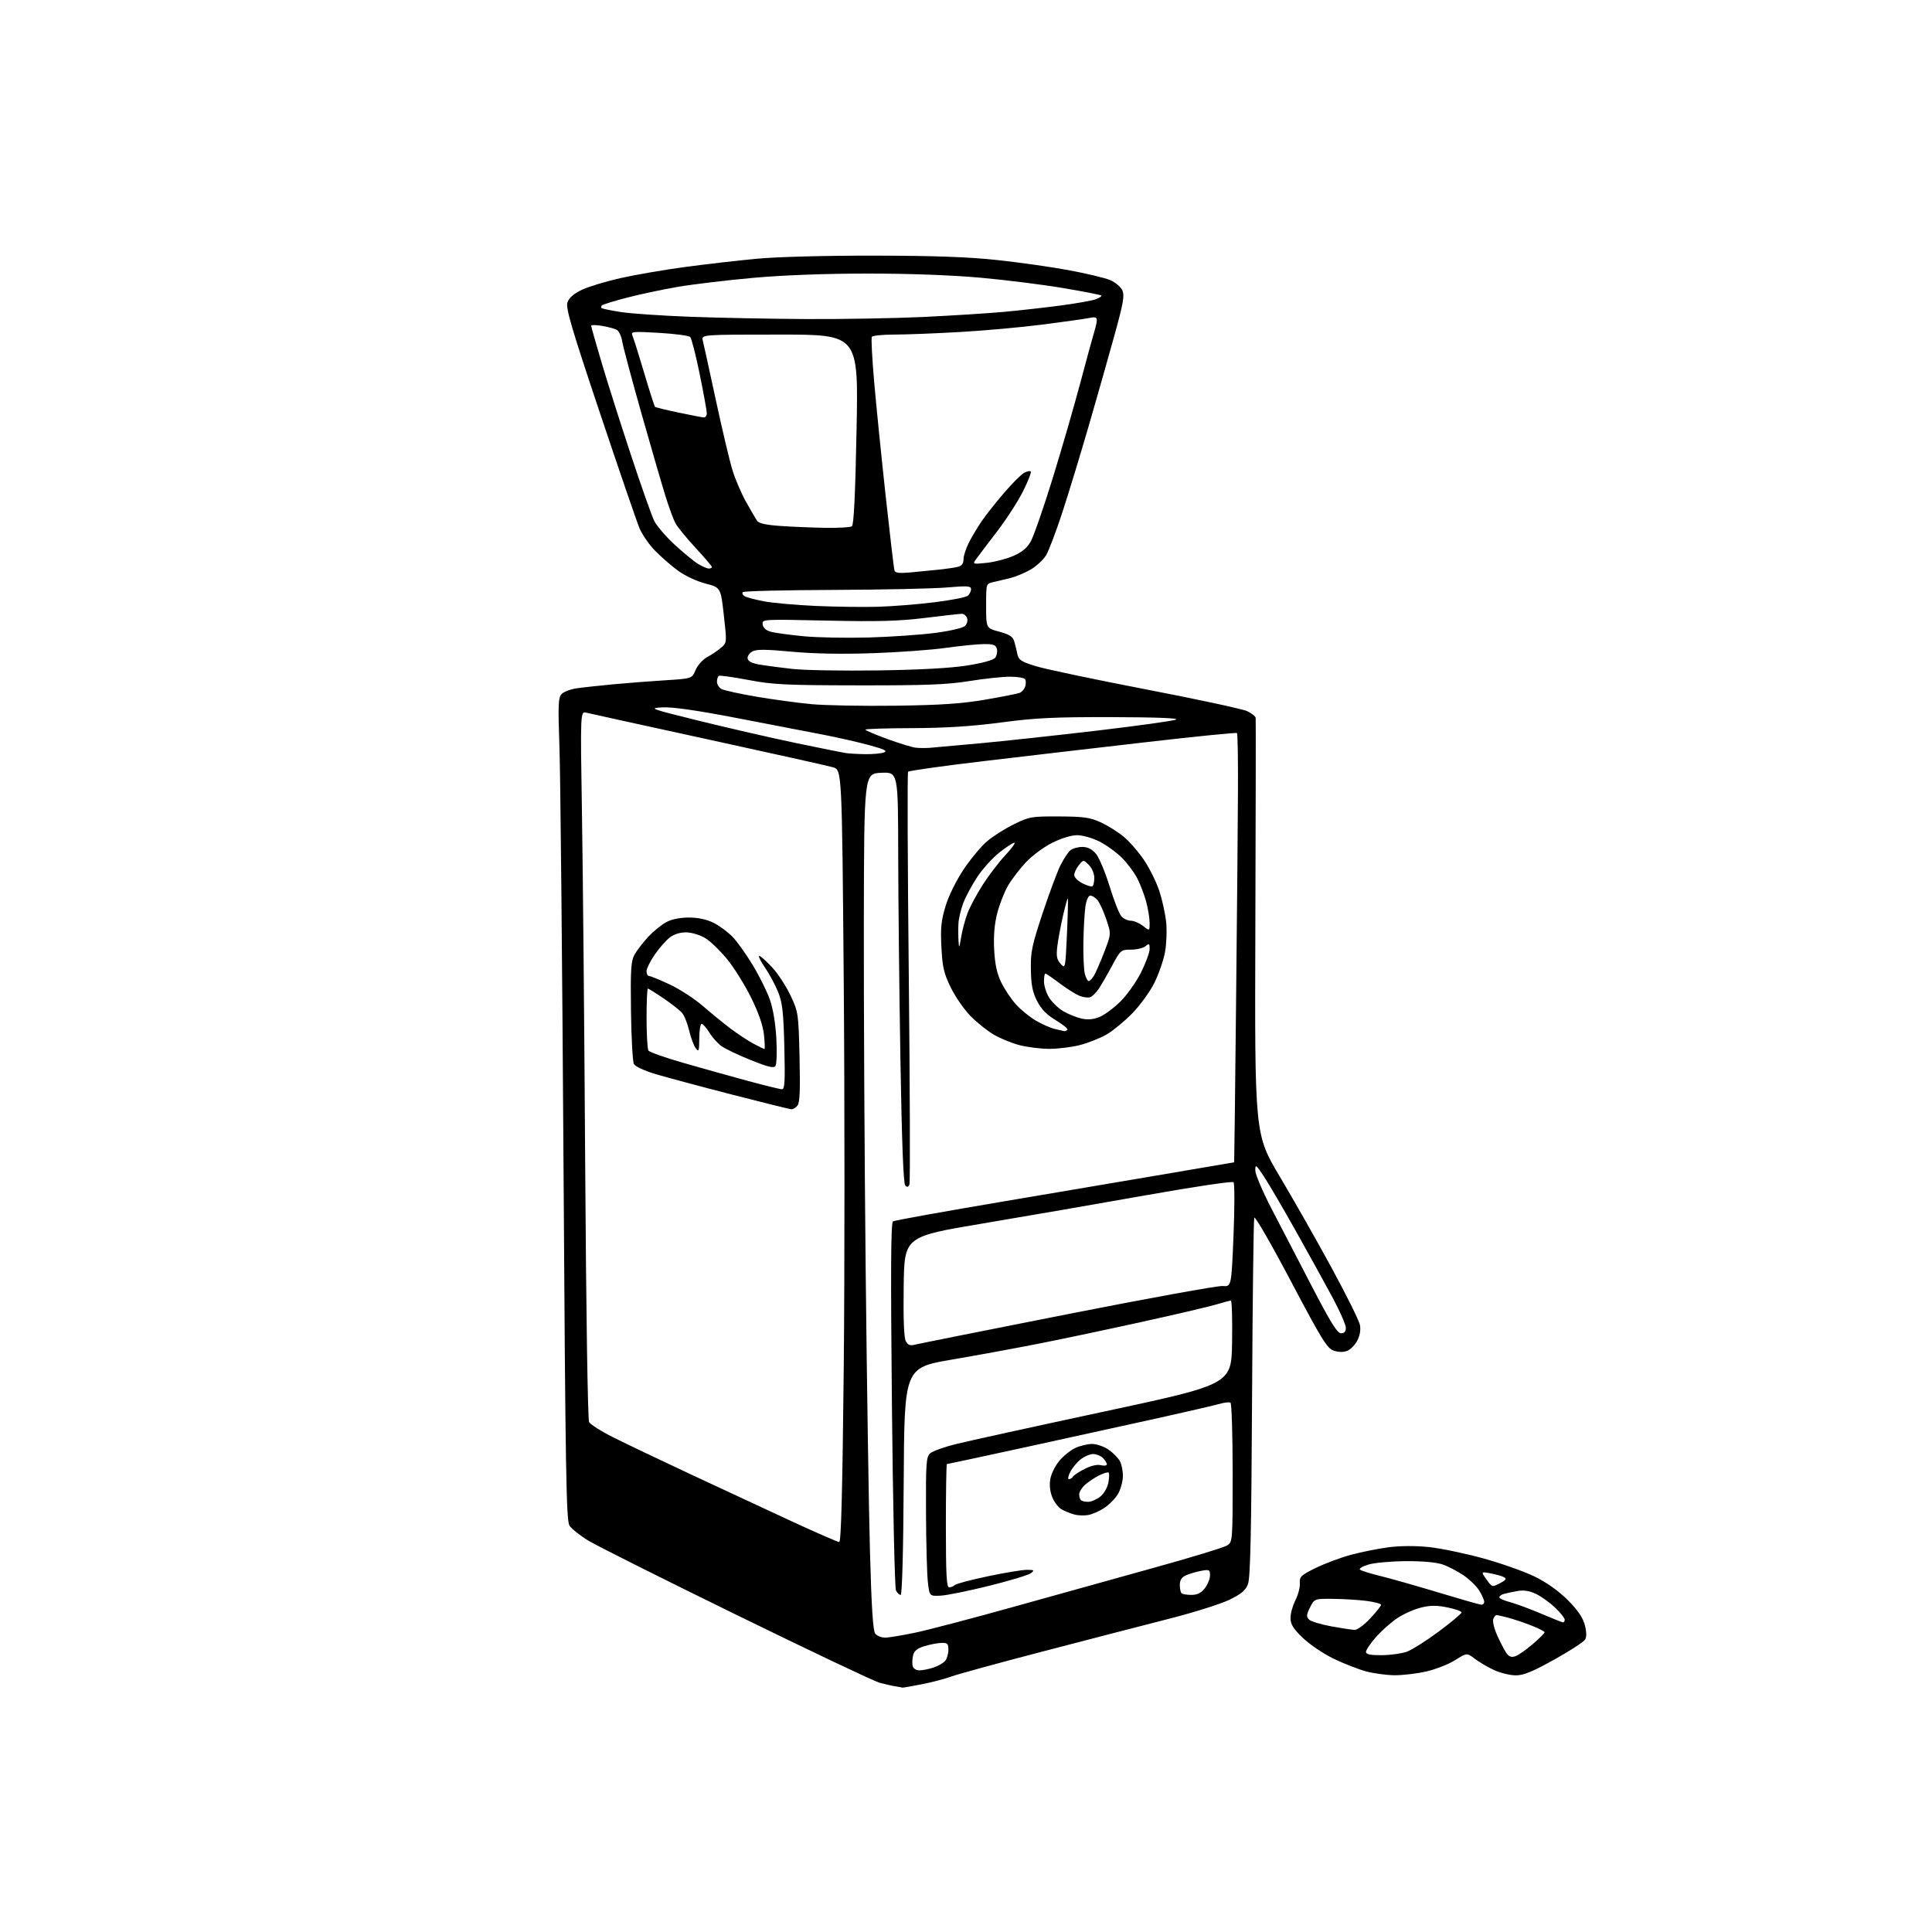 <?xml version="1.0" encoding="UTF-8" standalone="no"?>
<svg 
  version="1.1" 
  xmlns="http://www.w3.org/2000/svg" 
  xmlns:xlink="http://www.w3.org/1999/xlink" 
  xmlns:svg="http://www.w3.org/2000/svg"
  xmlns:rdf="http://www.w3.org/1999/02/22-rdf-syntax-ns#"
  xmlns:cc="http://creativecommons.org/ns#"
  xmlns:dc="http://purl.org/dc/elements/1.1/"
  viewBox="0 0 768 768"
  width="768"
  height="768"
>
<style>svg {background-color: white; }</style>"
<path stroke="none" fill="black" fill-rule="evenodd" d="M358.66,670.86C358.57,670.79 357.38,670.56 356.00,670.35C354.62,670.14 351.74,669.49 349.59,668.90C347.44,668.31 321.87,656.18 292.78,641.95C263.69,627.72 237.19,614.44 233.90,612.44C230.61,610.44 227.24,607.76 226.40,606.49C225.08,604.47 224.77,586.20 223.99,460.84C223.49,382.00 222.78,308.49 222.40,297.47C221.79,279.85 221.90,277.25 223.30,275.84C224.18,274.96 226.84,273.96 229.20,273.62C231.57,273.27 238.00,272.57 243.50,272.05C249.00,271.53 258.35,270.80 264.29,270.43C275.08,269.76 275.08,269.76 276.50,266.36C277.29,264.46 279.32,262.19 281.10,261.23C282.84,260.28 285.33,258.60 286.62,257.50C288.97,255.50 288.97,255.50 287.73,244.52C286.50,233.55 286.50,233.55 280.37,231.95C276.84,231.03 272.17,228.82 269.37,226.75C266.69,224.77 262.61,221.20 260.31,218.82C258.00,216.45 255.26,212.47 254.22,210.00C253.18,207.53 246.10,186.91 238.49,164.18C227.04,129.97 224.82,122.40 225.58,120.18C226.20,118.38 228.08,116.75 231.30,115.21C233.93,113.95 240.91,111.84 246.80,110.52C252.68,109.20 264.25,107.21 272.50,106.11C280.75,105.00 293.57,103.53 301.00,102.84C308.85,102.10 328.31,101.59 347.50,101.62C371.28,101.65 384.92,102.14 396.30,103.36C404.99,104.28 417.82,106.10 424.80,107.40C431.79,108.69 439.19,110.46 441.25,111.32C443.31,112.19 445.51,114.02 446.13,115.39C447.08,117.47 446.57,120.41 443.04,133.19C440.72,141.61 436.14,157.72 432.87,169.00C429.60,180.28 424.87,195.80 422.36,203.50C419.85,211.20 416.90,218.97 415.81,220.76C414.72,222.55 411.95,225.10 409.66,226.43C407.37,227.75 403.70,229.28 401.50,229.82C399.30,230.36 396.26,231.08 394.75,231.42C392.00,232.04 392.00,232.05 392.00,240.87C392.00,249.71 392.00,249.71 397.23,251.11C401.34,252.21 402.61,253.04 403.19,255.00C403.59,256.38 404.16,258.67 404.45,260.11C404.89,262.32 405.98,263.03 411.73,264.81C415.45,265.96 435.15,270.11 455.50,274.03C475.85,277.95 493.96,281.84 495.75,282.69C497.54,283.54 499.07,284.74 499.15,285.36C499.23,285.99 499.18,323.50 499.02,368.72C498.75,450.93 498.75,450.93 508.74,467.72C514.24,476.95 523.51,493.27 529.34,504.00C535.18,514.73 540.23,524.90 540.58,526.61C540.97,528.62 540.61,530.85 539.55,532.90C538.64,534.65 536.82,536.50 535.49,537.00C533.97,537.58 531.98,537.54 530.12,536.89C527.55,535.99 525.34,532.40 513.12,509.24C505.40,494.60 498.86,483.26 498.59,484.06C498.31,484.85 497.92,517.23 497.71,556.00C497.43,609.60 497.04,627.27 496.08,629.73C495.11,632.22 493.40,633.65 488.66,635.95C485.27,637.60 474.62,640.95 465.00,643.41C455.38,645.87 432.88,651.69 415.00,656.36C397.12,661.02 380.48,665.58 378.00,666.49C375.52,667.40 370.20,668.79 366.16,669.57C362.13,670.36 358.75,670.94 358.66,670.86zM554.30,665.93C551.11,665.90 546.04,665.21 543.03,664.40C540.02,663.59 534.25,661.33 530.20,659.39C526.15,657.44 520.62,653.71 517.92,651.11C514.02,647.36 513.00,645.70 513.00,643.14C513.00,641.37 513.88,638.20 514.96,636.09C516.03,633.98 516.82,630.96 516.71,629.38C516.52,626.77 517.10,626.20 523.00,623.30C526.58,621.54 532.91,619.17 537.08,618.04C541.25,616.92 548.04,615.57 552.17,615.04C556.76,614.46 562.94,614.44 568.09,614.99C572.72,615.48 582.35,617.49 589.50,619.45C596.65,621.41 605.88,624.67 610.00,626.68C614.81,629.04 619.53,632.38 623.17,636.01C627.09,639.93 629.18,642.96 629.96,645.85C630.68,648.54 630.75,650.63 630.14,651.71C629.62,652.64 624.10,656.23 617.87,659.70C609.15,664.55 605.63,665.99 602.53,665.98C600.31,665.97 596.49,665.04 594.03,663.93C591.57,662.81 588.11,660.79 586.33,659.44C583.10,656.98 583.10,656.98 578.44,659.93C575.88,661.56 570.71,663.59 566.94,664.44C563.18,665.30 557.49,665.97 554.30,665.93zM365.47,664.00C366.70,664.00 369.23,663.49 371.10,662.87C372.97,662.25 375.06,661.04 375.75,660.18C376.44,659.32 377.00,657.35 377.00,655.81C377.00,653.39 376.62,653.01 374.25,653.08C372.74,653.12 369.72,653.69 367.54,654.35C364.65,655.22 363.42,656.21 362.97,658.02C362.64,659.38 362.56,661.29 362.80,662.25C363.05,663.26 364.17,664.00 365.47,664.00zM602.28,658.41C603.48,658.03 606.60,655.87 609.23,653.61C611.85,651.35 614.00,649.21 614.00,648.87C614.00,648.52 611.64,647.30 608.75,646.17C605.86,645.03 601.70,643.64 599.50,643.06C597.30,642.48 595.21,642.01 594.86,642.01C594.50,642.00 593.94,642.72 593.60,643.59C593.27,644.47 593.92,647.28 595.05,649.84C596.18,652.41 597.78,655.53 598.61,656.80C599.73,658.52 600.66,658.93 602.28,658.41zM549.25,657.96C552.69,657.93 557.17,657.32 559.21,656.59C561.25,655.86 566.98,652.24 571.96,648.53C576.93,644.83 581.00,641.43 581.00,640.97C581.00,640.51 578.50,639.62 575.44,638.99C571.20,638.11 568.70,638.11 564.97,639.01C562.27,639.65 558.03,641.53 555.54,643.18C553.05,644.83 549.21,648.23 547.00,650.73C544.80,653.23 543.00,655.89 543.00,656.64C543.00,657.65 544.63,657.99 549.25,657.96zM351.87,650.98C353.32,650.98 358.77,650.07 364.00,648.97C369.23,647.87 387.00,643.19 403.50,638.58C420.00,633.96 445.20,626.95 459.50,622.99C473.80,619.03 486.51,615.15 487.75,614.37C489.99,612.96 490.00,612.88 490.00,585.54C490.00,570.46 489.61,557.88 489.14,557.59C488.67,557.30 486.76,557.50 484.89,558.04C483.03,558.58 472.27,561.07 461.00,563.58C449.73,566.08 426.17,571.25 408.65,575.07C391.13,578.88 376.61,582.00 376.40,582.00C376.18,582.00 376.00,593.02 376.00,606.50C376.00,625.94 376.27,631.00 377.30,631.00C378.02,631.00 379.03,630.58 379.55,630.08C380.07,629.57 386.02,627.99 392.77,626.58C399.51,625.16 406.49,624.01 408.27,624.03C411.15,624.06 411.31,624.20 409.77,625.38C408.81,626.11 401.34,628.36 393.15,630.40C384.97,632.43 376.30,634.19 373.89,634.30C369.50,634.50 369.50,634.50 368.85,629.00C368.49,625.98 368.15,613.56 368.10,601.40C368.01,581.56 368.18,579.15 369.75,577.73C370.71,576.86 375.32,575.20 380.00,574.04C384.68,572.88 411.23,567.05 439.00,561.10C489.50,550.26 489.50,550.26 489.77,533.63C489.92,524.48 489.70,517.00 489.27,517.01C488.85,517.02 486.25,517.71 483.50,518.54C480.75,519.38 467.48,522.49 454.00,525.45C440.52,528.42 422.30,532.27 413.50,534.01C404.70,535.76 388.95,538.65 378.50,540.44C359.50,543.69 359.50,543.69 359.24,588.85C359.08,616.67 358.61,634.00 358.02,634.00C357.50,634.00 356.66,633.21 356.16,632.25C355.67,631.29 354.94,598.04 354.55,558.36C354.02,504.77 354.13,486.04 354.98,485.51C355.61,485.12 375.78,481.49 399.81,477.44C423.84,473.39 454.07,468.27 467.00,466.06C479.93,463.86 490.54,462.04 490.60,462.03C490.65,462.01 490.99,433.76 491.35,399.25C491.72,364.74 492.06,326.46 492.11,314.19C492.17,301.92 491.99,291.66 491.73,291.40C491.47,291.13 475.33,292.75 455.88,294.99C436.42,297.23 407.23,300.63 391.02,302.56C374.81,304.48 361.29,306.38 360.97,306.78C360.66,307.18 360.79,343.90 361.26,388.39C361.72,432.88 361.84,469.97 361.52,470.81C361.10,471.91 360.63,472.03 359.85,471.25C359.12,470.52 358.49,454.10 357.93,421.33C357.48,394.47 357.08,357.74 357.05,339.70C357.00,306.91 357.00,306.91 350.25,307.20C343.50,307.50 343.50,307.50 343.39,366.50C343.33,398.95 343.66,461.27 344.12,505.00C344.58,548.73 345.34,598.77 345.81,616.20C346.45,639.49 347.02,648.31 347.96,649.45C348.67,650.30 350.43,650.99 351.87,650.98zM538.43,647.91C539.52,647.96 542.25,645.97 544.68,643.36C547.06,640.81 549.00,638.37 549.00,637.93C549.00,637.50 546.41,636.81 543.25,636.39C540.09,635.98 534.12,635.61 530.00,635.57C522.50,635.50 522.50,635.50 520.76,638.98C519.31,641.89 519.25,642.68 520.37,643.80C521.11,644.54 525.04,645.74 529.11,646.48C533.17,647.22 537.37,647.86 538.43,647.91zM621.25,644.91C621.66,644.96 622.00,644.48 622.00,643.85C622.00,643.21 620.27,641.04 618.15,639.03C616.04,637.02 612.62,634.57 610.56,633.59C607.95,632.36 605.69,632.01 603.15,632.46C601.14,632.82 598.71,633.34 597.75,633.62C596.79,633.90 596.00,634.50 596.00,634.95C596.00,635.40 597.91,636.26 600.25,636.88C602.59,637.49 608.10,639.53 612.50,641.40C616.90,643.28 620.84,644.86 621.25,644.91zM588.75,637.89C589.44,637.95 590.00,637.44 590.00,636.75C589.99,636.06 589.13,634.08 588.07,632.35C587.02,630.62 584.20,627.87 581.83,626.24C579.45,624.62 575.70,622.67 573.50,621.91C571.02,621.05 565.50,620.54 559.00,620.58C553.23,620.61 546.53,621.20 544.12,621.89C541.72,622.58 540.14,623.51 540.62,623.95C541.11,624.38 544.65,625.50 548.50,626.43C552.35,627.36 562.70,630.30 571.50,632.95C580.30,635.61 588.06,637.83 588.75,637.89zM473.59,634.00C475.93,634.00 477.45,633.25 478.93,631.37C480.07,629.92 481.00,627.62 481.00,626.25C481.00,623.95 480.74,623.83 477.41,624.45C475.44,624.82 472.74,625.62 471.41,626.22C469.74,626.98 469.00,628.14 469.00,629.99C469.00,631.46 469.30,632.97 469.67,633.33C470.03,633.70 471.80,634.00 473.59,634.00zM596.23,629.38C598.60,628.16 599.00,627.58 597.92,626.98C597.14,626.54 594.74,625.85 592.58,625.45C588.66,624.71 588.66,624.71 590.89,627.85C593.10,630.95 593.16,630.97 596.23,629.38zM333.59,612.98C334.37,612.99 334.89,592.76 335.40,543.82C335.79,505.77 335.79,436.69 335.40,390.32C334.69,306.01 334.69,306.01 331.09,304.99C329.12,304.42 306.83,299.46 281.56,293.95C256.29,288.45 234.51,283.66 233.15,283.32C230.68,282.70 230.68,282.70 231.34,323.60C231.71,346.10 232.29,409.27 232.63,464.00C232.98,520.94 233.64,564.25 234.17,565.26C234.67,566.23 239.00,568.98 243.79,571.38C248.58,573.78 262.62,580.48 275.00,586.27C287.38,592.06 305.38,600.43 315.00,604.88C324.62,609.32 332.99,612.96 333.59,612.98zM432.50,602.26C430.85,602.53 428.35,602.42 426.94,602.01C425.53,601.61 423.36,600.73 422.11,600.06C420.86,599.39 419.16,597.24 418.35,595.29C417.41,593.04 417.10,590.38 417.50,588.03C417.84,585.98 419.43,582.72 421.03,580.78C422.62,578.85 425.48,576.53 427.37,575.63C429.26,574.73 432.28,574.00 434.09,574.00C435.90,574.00 438.85,575.01 440.65,576.24C442.45,577.48 444.49,579.55 445.19,580.86C445.89,582.16 446.42,584.92 446.36,586.99C446.31,589.05 445.43,592.16 444.40,593.90C443.38,595.63 440.96,598.11 439.02,599.40C437.08,600.70 434.15,601.99 432.50,602.26zM432.53,597.00C433.74,597.00 435.90,596.08 437.33,594.96C438.83,593.78 440.20,591.43 440.58,589.41C440.94,587.48 441.00,585.67 440.71,585.38C440.42,585.09 438.68,585.61 436.84,586.54C435.00,587.47 432.49,589.16 431.25,590.29C430.01,591.42 429.00,593.10 429.00,594.01C429.00,594.92 429.30,595.97 429.67,596.33C430.03,596.70 431.32,597.00 432.53,597.00zM424.92,588.00C425.45,588.00 426.16,587.54 426.51,586.99C426.85,586.43 428.96,585.04 431.18,583.91C433.68,582.63 436.15,582.07 437.62,582.44C438.93,582.77 440.00,582.61 440.00,582.09C440.00,581.57 439.29,580.44 438.43,579.57C437.56,578.71 435.82,578.00 434.56,578.00C433.30,578.00 431.08,578.94 429.61,580.09C428.15,581.24 426.28,583.49 425.45,585.09C424.63,586.69 424.38,588.00 424.92,588.00zM363.83,534.50C365.30,534.13 392.60,528.67 424.50,522.38C456.40,516.08 484.07,511.06 486.00,511.21C489.50,511.50 489.50,511.50 490.34,491.14C490.80,479.94 490.80,470.40 490.34,469.94C489.87,469.47 474.19,471.81 455.50,475.14C436.80,478.46 407.55,483.52 390.50,486.38C359.50,491.58 359.50,491.58 359.23,511.31C359.05,524.30 359.34,531.76 360.06,533.11C360.92,534.73 361.74,535.03 363.83,534.50zM533.08,530.00C534.38,530.00 535.00,529.30 535.00,527.84C535.00,526.65 532.69,521.36 529.87,516.09C527.05,510.82 520.45,498.85 515.20,489.50C509.95,480.15 504.16,470.26 502.33,467.51C499.24,462.88 499.00,462.72 499.00,465.28C499.00,466.79 501.86,473.53 505.34,480.26C508.83,486.99 516.07,500.94 521.43,511.25C528.92,525.68 531.61,530.00 533.08,530.00zM314.63,440.96C314.01,440.94 303.38,438.31 291.00,435.12C278.62,431.93 264.99,428.27 260.70,427.00C256.23,425.67 252.51,423.95 251.99,422.98C251.49,422.04 250.96,412.55 250.82,401.89C250.61,385.40 250.82,382.05 252.22,379.50C253.13,377.85 255.59,374.66 257.69,372.40C259.78,370.15 263.07,367.49 265.00,366.49C267.21,365.35 270.56,364.70 274.08,364.74C277.69,364.77 281.12,365.53 283.78,366.89C286.04,368.04 289.38,370.52 291.19,372.39C293.01,374.27 296.63,379.34 299.24,383.66C301.85,387.98 304.91,394.15 306.04,397.37C307.31,400.99 308.29,406.91 308.61,412.86C308.90,418.16 308.73,423.06 308.25,423.75C307.59,424.71 305.30,424.16 298.45,421.40C293.54,419.42 288.31,416.93 286.83,415.88C285.35,414.83 283.17,412.40 281.99,410.48C280.81,408.57 279.42,407.00 278.92,407.00C278.41,407.00 277.99,409.59 277.97,412.75C277.94,417.87 277.78,418.30 276.55,416.67C275.79,415.66 274.62,412.51 273.95,409.67C273.29,406.83 272.02,403.66 271.12,402.63C270.23,401.60 266.94,399.01 263.80,396.88C260.67,394.75 257.86,393.00 257.55,393.00C257.25,393.00 257.01,398.29 257.02,404.75C257.02,411.21 257.36,417.00 257.77,417.62C258.17,418.23 264.35,420.42 271.50,422.47C278.65,424.53 290.12,427.73 297.00,429.60C303.88,431.47 310.11,432.99 310.85,433.00C311.95,433.00 312.12,429.86 311.79,416.25C311.45,402.41 311.02,398.62 309.34,394.41C308.23,391.60 305.87,387.22 304.11,384.66C302.35,382.10 301.32,380.00 301.82,380.00C302.33,380.00 304.64,382.06 306.96,384.57C309.28,387.08 312.57,392.14 314.29,395.81C317.34,402.33 317.42,402.85 317.83,420.23C318.14,433.47 317.93,438.38 317.00,439.50C316.32,440.32 315.25,440.98 314.63,440.96zM303.88,417.00C304.10,417.00 304.02,414.49 303.70,411.43C303.32,407.72 301.63,402.79 298.63,396.68C296.15,391.63 291.86,384.74 289.10,381.36C286.34,377.98 282.45,374.21 280.46,372.98C278.47,371.75 275.10,370.69 272.97,370.64C270.50,370.57 268.10,371.28 266.35,372.59C264.84,373.72 262.11,376.80 260.30,379.43C258.48,382.06 257.00,385.07 257.00,386.11C257.00,387.15 257.48,388.00 258.07,388.00C258.65,388.00 262.36,389.52 266.32,391.38C270.27,393.24 276.20,397.11 279.50,399.98C282.80,402.85 287.79,406.91 290.58,409.01C293.38,411.10 297.42,413.76 299.57,414.91C301.72,416.06 303.65,417.00 303.88,417.00zM416.86,416.93C413.36,416.90 408.04,416.21 405.02,415.40C402.01,414.59 397.53,412.74 395.06,411.29C392.59,409.85 388.49,406.59 385.95,404.05C383.42,401.51 379.85,396.41 378.03,392.71C375.20,386.96 374.65,384.63 374.23,376.60C373.83,368.90 374.12,365.96 375.88,360.18C377.12,356.07 380.11,350.02 383.05,345.61C385.83,341.47 389.99,336.46 392.30,334.48C394.61,332.50 399.42,329.44 402.98,327.69C409.15,324.65 410.00,324.50 420.98,324.55C430.75,324.59 433.26,324.94 437.47,326.85C440.20,328.10 444.32,330.66 446.63,332.56C448.94,334.45 452.63,338.69 454.83,341.98C457.03,345.27 459.75,350.79 460.87,354.23C462.00,357.68 463.21,363.20 463.56,366.50C463.91,369.80 463.70,375.20 463.10,378.50C462.50,381.80 460.56,387.37 458.79,390.88C457.01,394.39 453.07,399.80 450.02,402.90C446.97,406.00 442.44,409.73 439.95,411.18C437.46,412.64 432.68,414.55 429.32,415.42C425.96,416.29 420.35,416.97 416.86,416.93zM423.08,409.90C423.40,409.95 423.95,409.71 424.31,409.36C424.66,409.01 422.62,407.32 419.77,405.61C416.08,403.39 413.93,401.19 412.27,397.95C410.46,394.42 409.90,391.61 409.79,385.45C409.66,378.41 410.19,375.85 414.46,363.00C417.11,355.02 420.31,346.45 421.56,343.94C422.82,341.43 424.58,338.77 425.48,338.02C426.37,337.28 428.50,336.67 430.21,336.67C432.34,336.67 434.04,337.51 435.62,339.34C436.88,340.81 439.33,346.63 441.06,352.26C442.79,357.89 444.90,363.29 445.76,364.25C446.61,365.21 448.30,366.00 449.52,366.00C450.74,366.00 452.92,366.93 454.37,368.07C457.00,370.15 457.00,370.15 456.99,366.82C456.98,365.00 456.38,361.25 455.64,358.50C454.91,355.75 453.32,351.57 452.11,349.21C450.90,346.85 448.15,343.15 445.99,340.99C443.83,338.83 439.82,335.93 437.07,334.53C434.27,333.12 430.36,332.00 428.19,332.00C425.88,332.00 421.88,333.22 418.28,335.02C414.96,336.68 410.24,340.17 407.80,342.78C405.36,345.39 402.17,349.56 400.72,352.04C399.26,354.52 397.33,359.45 396.42,362.99C395.30,367.37 394.91,372.02 395.20,377.51C395.50,383.31 396.29,386.97 398.00,390.50C399.31,393.20 401.94,397.15 403.86,399.26C405.77,401.38 409.32,404.28 411.75,405.70C414.18,407.12 417.59,408.63 419.33,409.04C421.07,409.46 422.76,409.84 423.08,409.90zM437.00,404.30C438.93,403.54 442.66,400.79 445.30,398.20C447.94,395.62 451.65,390.40 453.55,386.62C455.45,382.83 457.00,378.61 457.00,377.24C457.00,375.04 456.81,374.91 455.35,376.13C454.44,376.88 451.85,377.50 449.60,377.50C445.58,377.50 445.43,377.63 442.00,384.01C440.07,387.59 437.69,391.71 436.69,393.18C435.69,394.64 434.23,396.08 433.43,396.39C432.63,396.69 430.75,396.48 429.24,395.90C427.73,395.33 424.16,393.09 421.29,390.93C418.43,388.77 415.84,387.00 415.54,387.00C415.24,387.00 415.00,388.41 415.00,390.13C415.00,391.85 415.91,394.74 417.03,396.55C418.15,398.36 420.68,400.80 422.66,401.96C424.64,403.13 427.89,404.45 429.88,404.89C432.34,405.44 434.62,405.25 437.00,404.30zM432.78,390.00C433.19,390.00 434.10,389.07 434.81,387.93C435.52,386.80 437.37,382.57 438.92,378.55C441.73,371.24 441.73,371.24 439.74,365.37C438.64,362.14 437.06,358.71 436.22,357.75C435.38,356.79 434.11,356.00 433.41,356.00C432.66,356.00 431.85,357.81 431.47,360.33C431.12,362.71 430.75,369.13 430.66,374.58C430.57,380.04 430.85,385.74 431.27,387.25C431.69,388.76 432.37,390.00 432.78,390.00zM424.13,371.36C424.47,363.74 424.63,357.36 424.47,357.18C424.32,357.00 423.44,360.15 422.52,364.18C421.61,368.21 420.60,373.64 420.29,376.27C419.83,380.07 420.10,381.45 421.61,383.13C423.48,385.20 423.51,385.05 424.13,371.36zM382.07,372.53C382.52,369.79 383.66,365.52 384.60,363.03C385.53,360.54 388.27,355.43 390.67,351.68C393.08,347.93 397.12,342.64 399.66,339.93C402.20,337.22 403.80,335.00 403.23,335.00C402.65,335.00 399.97,336.75 397.26,338.89C394.56,341.03 390.62,345.37 388.52,348.54C386.42,351.71 383.91,356.37 382.94,358.90C381.98,361.43 381.11,365.08 381.00,367.00C380.89,368.93 380.90,372.07 381.02,374.00C381.22,377.19 381.31,377.07 382.07,372.53zM434.25,352.31C434.66,352.08 435.00,350.56 435.00,348.94C435.00,347.26 434.07,345.07 432.84,343.84C430.68,341.68 430.68,341.68 428.84,343.95C427.83,345.20 427.01,346.96 427.02,347.86C427.04,348.76 428.50,350.23 430.27,351.12C432.05,352.01 433.84,352.55 434.25,352.31zM344.00,299.79C347.02,299.83 350.38,299.52 351.46,299.09C352.93,298.52 351.46,297.81 345.46,296.19C341.08,295.01 333.00,293.17 327.50,292.10C322.00,291.04 306.67,288.08 293.42,285.53C277.15,282.39 267.42,280.99 263.42,281.19C257.72,281.49 258.27,281.69 278.50,286.68C290.05,289.52 307.15,293.44 316.50,295.39C325.85,297.33 334.62,299.10 336.00,299.32C337.38,299.55 340.98,299.76 344.00,299.79zM369.50,297.28C371.15,297.16 380.15,296.35 389.50,295.48C398.85,294.62 419.77,292.35 436.00,290.44C452.23,288.53 466.40,286.55 467.50,286.05C468.77,285.47 459.44,285.11 441.99,285.07C419.12,285.01 411.69,285.37 397.99,287.19C386.33,288.73 376.01,289.39 362.75,289.44C352.44,289.47 344.00,289.74 344.00,290.04C344.00,290.34 347.94,292.02 352.75,293.77C357.56,295.52 362.62,297.07 364.00,297.22C365.38,297.38 367.85,297.40 369.50,297.28zM356.00,280.53C374.10,280.28 382.28,279.73 391.60,278.13C398.26,276.99 404.43,275.77 405.31,275.43C406.20,275.09 407.20,273.96 407.53,272.92C407.86,271.87 407.85,270.56 407.51,270.01C407.16,269.45 404.45,269.00 401.47,269.00C398.50,269.00 391.21,269.78 385.28,270.74C376.55,272.15 368.22,272.47 341.50,272.44C312.28,272.40 307.24,272.16 297.50,270.30C291.45,269.15 286.16,268.41 285.75,268.66C285.34,268.91 285.00,269.98 285.00,271.02C285.00,272.07 285.83,273.37 286.84,273.91C287.85,274.45 294.04,275.81 300.61,276.93C307.17,278.05 317.03,279.39 322.52,279.91C328.01,280.42 343.07,280.70 356.00,280.53zM349.00,266.50C365.77,266.26 377.92,265.59 384.50,264.54C390.74,263.55 394.93,262.38 395.64,261.43C396.27,260.59 396.56,259.03 396.28,257.95C395.86,256.36 394.90,256.01 391.13,256.03C388.59,256.05 381.77,256.73 376.00,257.54C370.23,258.36 357.07,259.31 346.77,259.66C334.55,260.08 323.39,259.87 314.65,259.05C304.39,258.09 300.74,258.07 299.06,258.97C297.86,259.61 297.02,260.88 297.20,261.80C297.41,262.90 299.02,263.71 302.01,264.21C304.48,264.62 310.32,265.39 315.00,265.91C319.68,266.44 334.98,266.70 349.00,266.50zM345.50,253.41C354.30,253.15 366.16,252.33 371.85,251.58C377.84,250.79 382.81,249.62 383.64,248.79C384.43,248.00 384.78,246.60 384.43,245.68C384.08,244.75 383.14,244.00 382.35,244.00C381.56,244.00 374.97,244.73 367.71,245.63C357.23,246.92 349.16,247.14 328.69,246.70C302.88,246.14 302.88,246.14 303.19,248.26C303.40,249.67 304.53,250.65 306.60,251.18C308.31,251.62 314.16,252.41 319.60,252.93C325.05,253.44 336.70,253.66 345.50,253.41zM349.00,241.20C354.77,241.03 364.87,240.23 371.44,239.41C378.01,238.60 383.97,237.44 384.69,236.84C385.41,236.24 386.00,235.07 386.00,234.23C386.00,232.91 384.68,232.82 376.25,233.54C370.89,233.99 350.65,234.43 331.27,234.50C311.89,234.57 295.70,234.96 295.30,235.37C294.89,235.78 295.19,236.50 295.96,236.98C296.73,237.45 300.22,238.38 303.71,239.04C307.20,239.70 316.45,240.52 324.28,240.87C332.10,241.22 343.23,241.36 349.00,241.20zM362.24,227.52C365.68,227.20 370.75,226.70 373.50,226.41C376.25,226.12 379.51,225.64 380.75,225.34C382.31,224.95 383.00,224.04 383.00,222.35C383.00,221.01 383.96,218.03 385.14,215.71C386.31,213.39 388.63,209.52 390.29,207.10C391.95,204.68 395.95,199.63 399.18,195.87C402.42,192.11 405.99,188.54 407.12,187.94C408.25,187.33 409.43,187.10 409.74,187.41C410.06,187.72 408.69,191.25 406.70,195.24C404.71,199.23 400.02,206.48 396.29,211.35C392.55,216.22 388.83,221.13 388.02,222.27C386.56,224.29 386.63,224.32 392.13,223.75C395.21,223.43 399.97,222.21 402.71,221.03C406.29,219.49 408.28,217.84 409.76,215.19C410.90,213.16 414.76,202.05 418.34,190.50C421.92,178.95 426.94,161.62 429.49,152.00C432.05,142.38 434.56,133.20 435.07,131.60C435.58,130.01 436.00,128.04 436.00,127.23C436.00,126.16 435.27,125.92 433.25,126.36C431.74,126.68 423.52,127.85 415.00,128.95C406.48,130.06 391.46,131.42 381.64,131.98C371.82,132.54 360.03,133.00 355.45,133.00C350.87,133.00 346.87,133.40 346.57,133.89C346.26,134.38 346.67,142.37 347.48,151.64C348.28,160.91 350.34,181.32 352.05,197.00C353.76,212.68 355.34,226.09 355.57,226.80C355.87,227.77 357.57,227.95 362.24,227.52zM281.75,226.00C282.44,226.00 283.00,225.73 283.00,225.40C283.00,225.07 280.04,221.60 276.42,217.69C272.79,213.77 269.19,209.34 268.41,207.83C267.63,206.33 265.90,201.58 264.56,197.30C263.22,193.01 258.93,178.25 255.03,164.50C251.14,150.75 247.68,137.80 247.34,135.71C247.01,133.63 246.01,131.55 245.12,131.08C244.23,130.61 241.59,129.92 239.25,129.53C236.91,129.14 235.00,129.12 235.00,129.48C235.00,129.84 236.82,136.29 239.05,143.81C241.27,151.34 246.51,167.85 250.69,180.50C254.86,193.15 259.09,205.11 260.07,207.08C261.06,209.05 264.69,213.28 268.15,216.48C271.60,219.67 275.79,223.12 277.46,224.14C279.13,225.16 281.06,225.99 281.75,226.00zM328.00,209.82C333.23,209.90 338.01,209.64 338.63,209.23C339.41,208.72 339.98,196.94 340.50,170.75C341.23,133.00 341.23,133.00 310.01,133.00C278.78,133.00 278.78,133.00 279.37,135.36C279.70,136.65 282.01,147.23 284.52,158.86C287.02,170.49 289.99,183.04 291.12,186.75C292.25,190.46 294.70,196.20 296.56,199.50C298.42,202.80 300.39,206.18 300.93,207.00C301.62,208.04 304.45,208.68 310.21,209.08C314.77,209.40 322.77,209.73 328.00,209.82zM279.75,165.93C280.44,165.97 280.99,165.21 280.97,164.25C280.96,163.29 279.68,156.30 278.14,148.72C276.60,141.14 274.90,134.50 274.36,133.96C273.82,133.42 268.26,132.68 262.02,132.32C251.09,131.70 250.69,131.75 251.47,133.59C251.92,134.64 254.01,141.30 256.11,148.39C258.22,155.48 260.13,161.47 260.37,161.70C260.60,161.94 264.78,162.97 269.65,163.99C274.52,165.02 279.06,165.89 279.75,165.93zM320.50,126.83C334.80,126.90 355.73,126.53 367.00,126.00C378.27,125.46 392.68,124.56 399.00,123.98C405.32,123.40 415.58,122.25 421.79,121.42C428.00,120.60 434.25,119.47 435.68,118.93C437.11,118.39 438.06,117.73 437.80,117.47C437.54,117.21 430.77,115.88 422.75,114.53C414.74,113.17 399.93,111.31 389.84,110.40C378.33,109.36 361.63,108.75 345.00,108.75C328.23,108.75 311.52,109.37 299.50,110.44C289.05,111.38 275.55,112.99 269.50,114.02C263.45,115.06 254.32,117.00 249.21,118.33C244.09,119.66 239.63,121.04 239.29,121.38C238.95,121.72 238.87,122.21 239.13,122.46C239.38,122.71 242.84,123.42 246.81,124.04C250.79,124.66 263.15,125.50 274.27,125.92C285.40,126.34 306.20,126.75 320.50,126.83z" />

</svg>